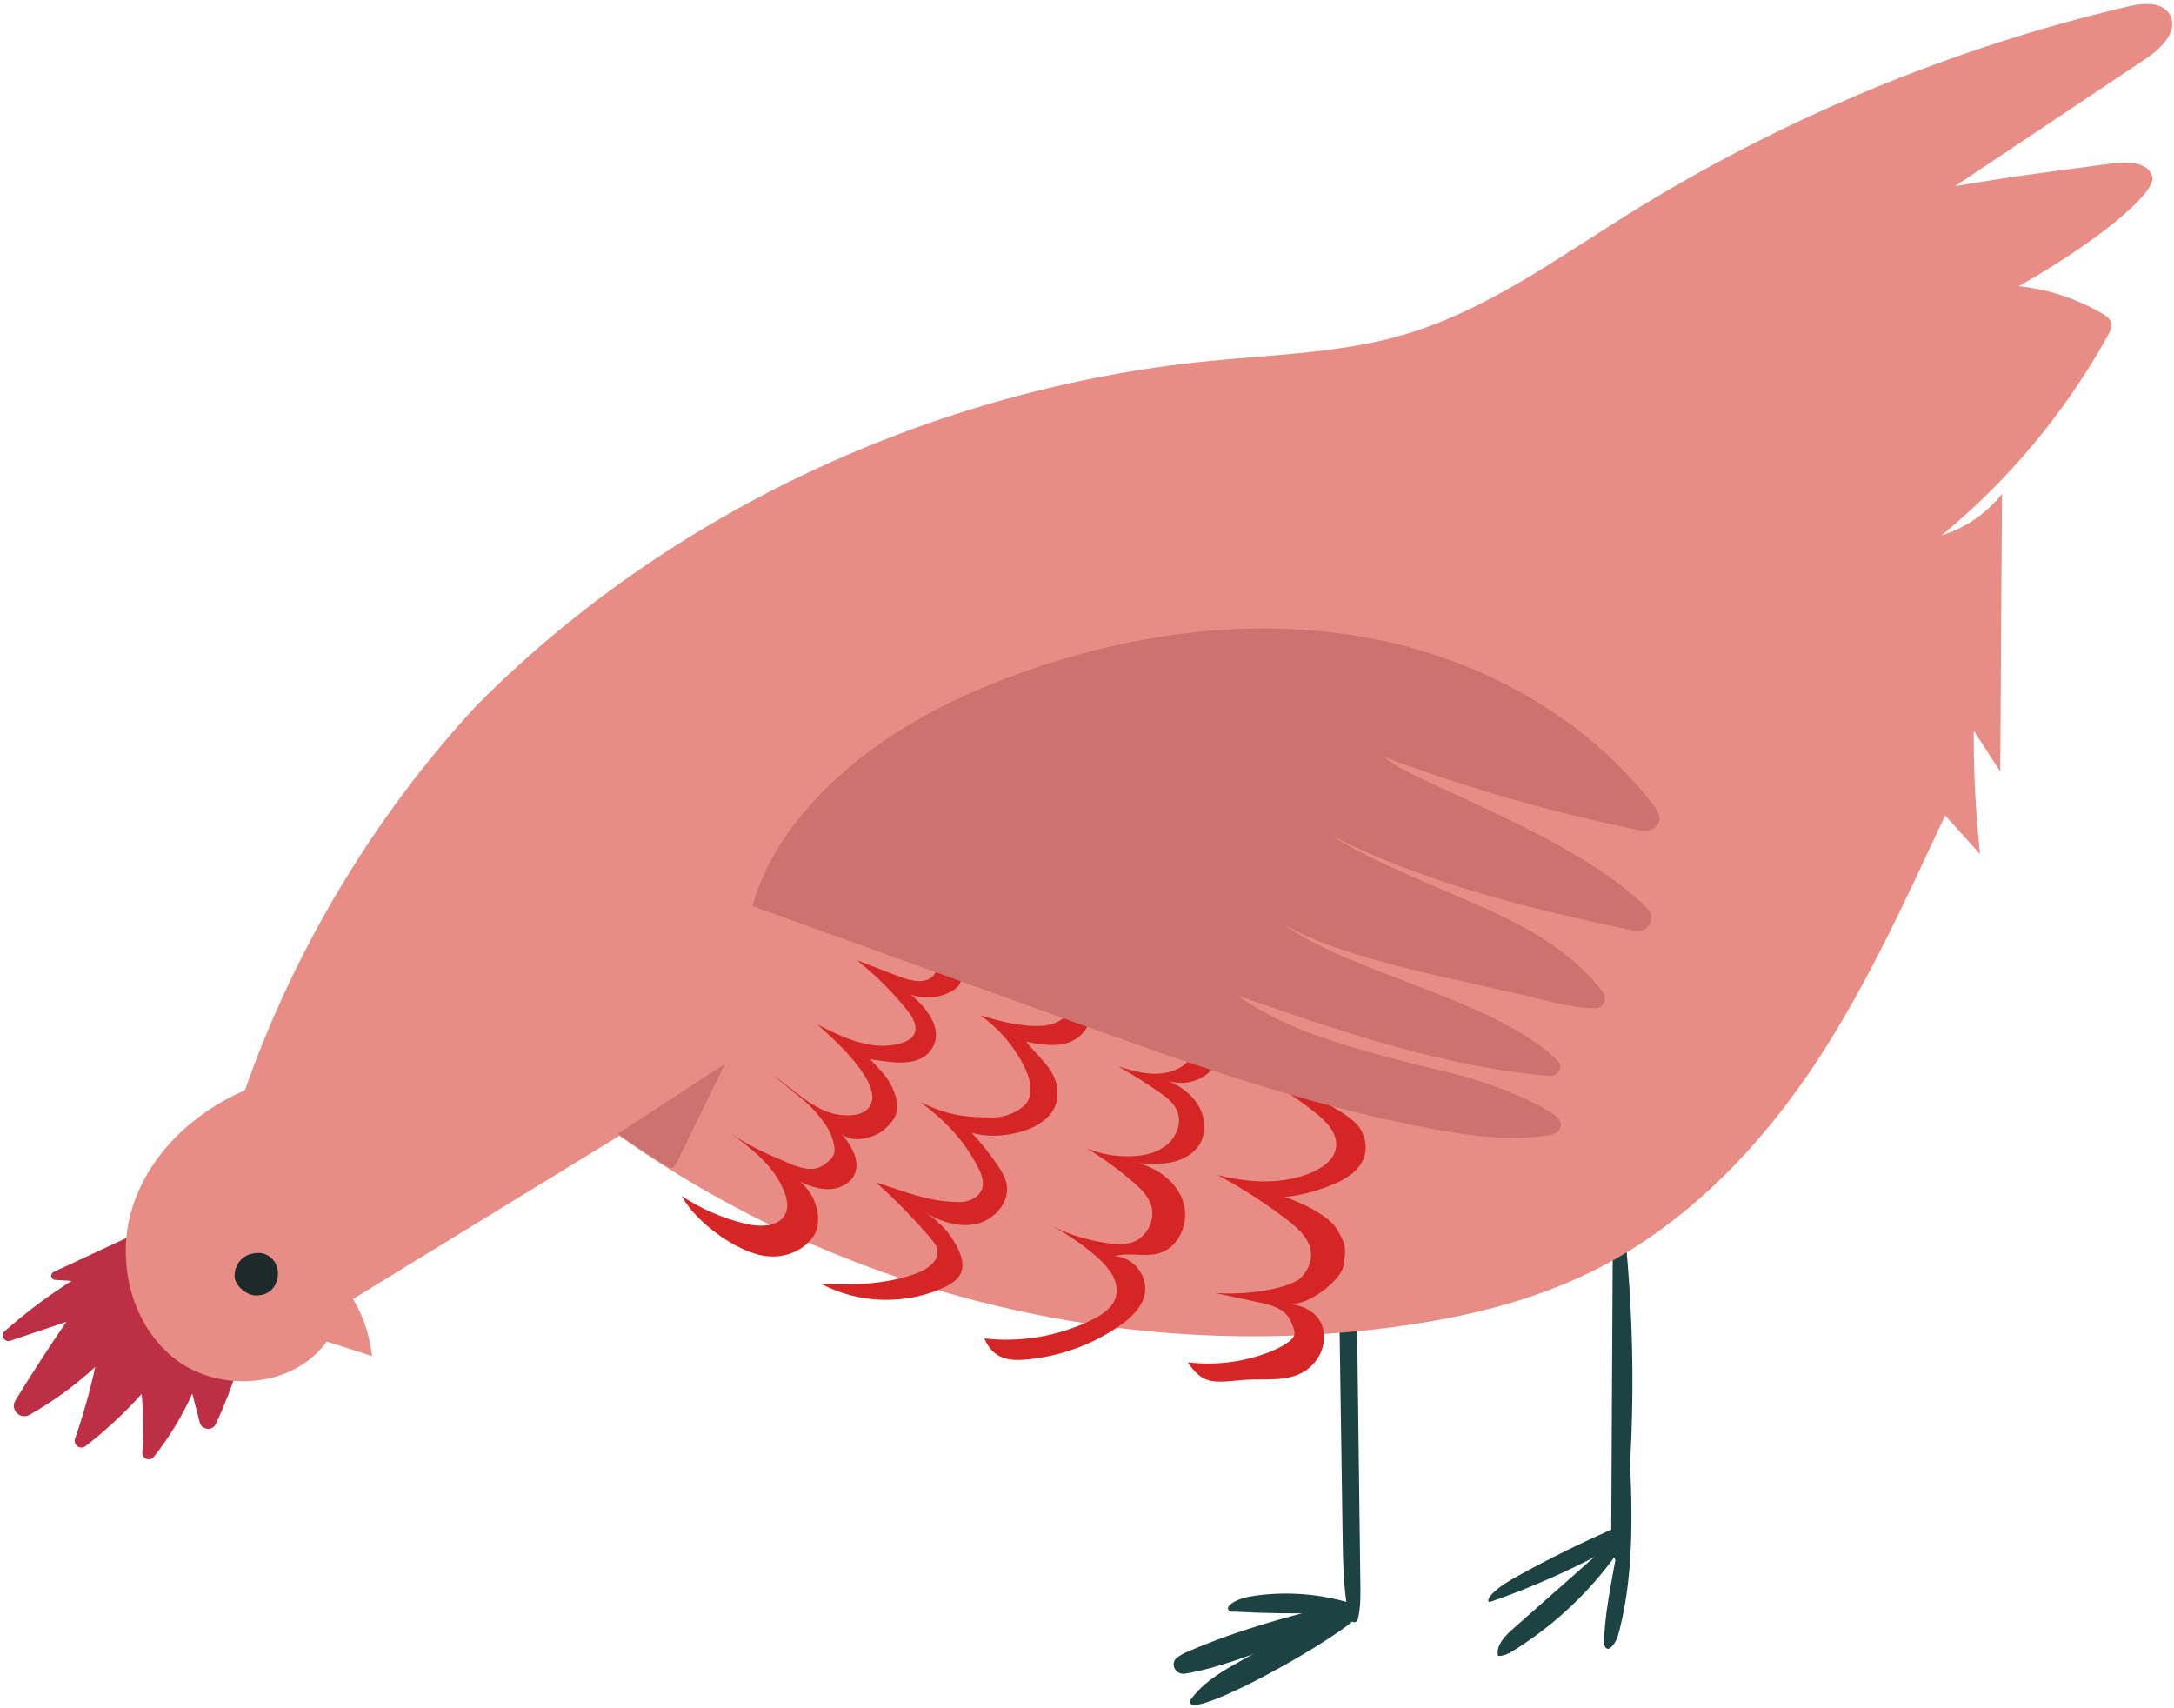 <svg width="364" height="286" viewBox="0 0 364 286" fill="none" xmlns="http://www.w3.org/2000/svg">
<path d="M270.051 204.298C269.957 222.324 269.86 240.351 269.763 258.378C269.755 259.72 270.092 261.476 271.422 261.641C273.796 242.769 273.949 223.621 271.878 204.716C271.781 203.808 271.056 202.578 270.051 204.298Z" fill="#1D4242"/>
<path d="M272.78 241.449C273.266 251.933 273.733 262.593 271.192 272.778C270.919 273.866 270.579 275.006 269.764 275.772C269.618 275.91 269.446 276.037 269.248 276.045C268.732 276.064 268.564 275.368 268.579 274.853C268.758 268.076 270.728 261.476 271.453 254.733C271.943 250.165 271.861 245.52 272.78 241.449Z" fill="#1D4242"/>
<path d="M271.436 259.091C266.749 265.95 260.634 271.825 253.592 276.236C252.744 276.77 251.806 277.301 250.808 277.23C250.464 275.473 251.933 273.937 253.274 272.752C258.926 267.759 264.577 262.765 270.228 257.772C270.52 257.518 270.864 257.245 271.241 257.312C271.671 257.391 271.907 257.899 271.847 258.329C271.783 258.759 271.51 259.125 271.436 259.091Z" fill="#1D4242"/>
<path d="M249.735 268.114C256.059 265.905 262.215 263.214 268.128 260.067C268.995 259.607 269.87 259.125 270.55 258.418C271.23 257.708 271.694 256.733 271.559 255.761C270.924 255.612 270.274 255.877 269.679 256.142C264.477 258.441 259.375 260.964 254.392 263.711C252.774 264.601 251.144 265.531 249.84 266.839C249.249 267.43 248.745 268.458 249.735 268.114Z" fill="#1D4242"/>
<path d="M224.223 217.684C224.417 230.878 224.611 244.071 224.802 257.269C224.869 261.653 224.937 266.064 225.785 270.366C225.916 271.027 226.473 271.88 227.041 271.517C227.265 271.375 227.347 271.095 227.407 270.837C227.822 268.99 227.8 267.08 227.773 265.189C227.613 252.376 227.448 239.568 227.284 226.755C227.25 223.967 227.19 221.074 225.987 218.554C225.826 218.222 225.613 217.867 225.258 217.758C224.903 217.65 224.436 217.986 224.223 217.684Z" fill="#1D4242"/>
<path d="M225.272 272.396C226.348 271.619 227.507 270.64 227.559 269.313C227.57 269.066 227.529 268.804 227.369 268.617C227.025 268.229 226.389 268.408 225.915 268.621C219.77 271.372 213.879 274.654 207.996 277.928C205.062 279.561 202.057 281.254 199.916 283.845C199.602 284.226 199.119 284.716 199.321 285.168C200.203 287.138 217.326 278.137 225.272 272.396Z" fill="#1D4242"/>
<path d="M198.402 280.207C203.803 279.31 208.994 277.224 214.133 275.374C216.78 274.421 219.392 273.371 221.949 272.197C223.702 271.39 225.47 270.47 226.688 268.971C226.367 268.261 225.354 268.317 224.591 268.493C215.901 270.481 207.279 272.911 199.082 276.424C198.293 276.764 197.493 277.123 196.873 277.714C196.768 277.815 196.69 277.938 196.626 278.076C196.133 279.205 197.187 280.409 198.402 280.207Z" fill="#1D4242"/>
<path d="M206.641 269.833C211.844 270.102 217.058 270.181 222.269 270.069C223.864 270.035 225.703 269.859 226.615 268.547C221.357 266.873 215.724 266.387 210.259 267.142C208.805 267.344 207.31 267.654 206.126 268.521C205.83 268.734 205.535 269.063 205.625 269.414C205.808 270.128 207.067 269.732 206.641 269.833Z" fill="#1D4242"/>
<path d="M39.937 228.557C38.898 231.913 37.631 235.202 36.155 238.391C35.583 239.628 33.766 239.445 33.43 238.125L32.196 233.311C30.5 237.101 28.32 240.674 25.738 243.926C25.084 244.745 23.768 244.218 23.832 243.175C24.033 239.908 23.996 236.634 23.723 233.375C20.856 236.567 17.702 239.497 14.312 242.128C13.433 242.805 12.211 241.919 12.57 240.869C13.927 236.929 15.059 232.911 15.956 228.845C12.611 231.932 8.907 234.631 4.945 236.873C3.372 237.759 1.641 235.998 2.583 234.459C5.312 230.007 8.152 225.623 11.105 221.313L1.716 224.472C0.748 224.797 0.019 223.556 0.782 222.879C4.284 219.781 8.036 216.959 11.983 214.455L9.236 214.279C8.515 214.23 8.332 213.251 8.986 212.948L22.564 206.609C24.916 215.322 30.335 223.175 39.937 228.557Z" fill="#BC2F45"/>
<path d="M41.01 182.541C32.368 186.248 24.893 193.316 22.123 202.305C19.358 211.294 22.023 222.085 29.561 227.71C37.1 233.332 49.229 232.251 54.705 224.608C57.231 225.415 59.758 226.223 62.285 227.034C61.933 223.67 60.842 220.381 59.115 217.473C64.243 214.329 69.371 211.19 74.499 208.046L78.072 205.856L103.705 190.15C140.816 216.467 188.015 228.159 233.121 222.205C244.652 220.683 256.149 218.015 266.573 212.857C281.341 205.553 293.38 193.503 302.698 179.917C312.016 166.334 318.799 151.185 325.68 136.519L331.53 143.008C330.79 136.145 330.431 129.238 330.465 122.335C331.945 124.611 333.425 126.883 334.905 129.156C335.002 113.667 335.099 98.182 335.2 82.689C332.629 85.956 329.044 88.412 325.075 89.634C336.366 80.361 345.879 68.927 352.943 56.133C353.302 55.487 353.664 54.758 353.481 54.04C353.29 53.308 352.599 52.84 351.945 52.463C347.68 49.992 342.896 48.43 337.996 47.907C350.932 40.63 361.24 32.205 360.34 29.473C359.577 27.151 356.385 27.017 353.963 27.331C345.202 28.471 336.441 29.607 327.355 31.162C338.037 24.023 348.727 16.881 359.409 9.742C361.954 8.045 364.84 5.069 363.292 2.431C362.007 0.233 358.8 0.495 356.322 1.078C326.712 8.026 298.257 19.863 272.456 35.965C260.462 43.448 248.79 51.962 235.237 55.98C224.674 59.112 213.514 59.34 202.551 60.428C156.331 65.014 111.872 85.777 79.859 118.051C62.412 136.848 49.091 159.449 41.01 182.541Z" fill="#E78D86"/>
<path d="M114.128 200.227C117.425 202.421 121.117 204.017 124.975 204.918C127.397 205.482 130.615 205.389 131.564 203.086C132.001 202.032 131.777 200.821 131.392 199.749C129.774 195.241 125.688 192.165 121.813 189.354C125.24 191.881 128.286 193.118 132.196 194.8C133.982 195.57 136.158 196.213 137.765 195.125C138.987 194.299 139.91 193.559 139.701 192.101C139.495 190.644 138.946 189.332 138.097 188.128C135.799 184.865 134.408 184.129 129.415 180.01C134.188 183.322 137.567 187.463 143.315 186.622C143.861 186.54 152.181 184.933 136.86 171.526C141.289 173.809 146.332 176.149 151.063 174.591C151.826 174.34 152.603 173.951 153.003 173.256C153.773 171.914 152.816 170.266 151.845 169.066C149.37 166.009 146.563 163.221 143.491 160.772C145.876 161.688 148.26 162.608 150.649 163.527C152.592 164.275 155.208 164.85 156.423 163.153C157.563 161.565 156.416 159.367 155.123 157.902C153.313 155.861 151.176 154.108 148.817 152.74C151.736 154.138 154.435 155.988 156.79 158.205C157.758 159.117 160.729 161.976 160.908 163.292C161.136 165.011 159.884 165.792 158.281 166.45C156.681 167.104 154.166 167.126 152.529 166.555C155.41 168.935 158.359 172.856 155.635 176.093C153.422 178.721 149.056 177.82 145.655 177.341C148.309 179.995 149.258 181.21 149.968 183.617C150.678 186.024 149.897 187.545 147.972 189.16C146.051 190.771 142.078 191.53 140.628 189.481C142.343 191.507 144.171 194.18 143.084 196.602C142.385 198.156 140.613 199.02 138.909 199.087C137.204 199.154 135.545 198.56 133.975 197.891C136.094 199.588 137.249 202.414 136.92 205.108C136.595 207.803 132.872 210.984 127.987 210.266C123.509 209.612 116.699 204.907 114.128 200.227Z" fill="#D62525"/>
<path d="M137.495 214.945C143.73 218.271 151.515 218.518 157.948 215.595C159.17 215.038 160.433 214.283 160.926 213.027C161.401 211.809 161.024 210.422 160.478 209.234C159.271 206.61 157.241 204.375 154.744 202.925C157.391 204.502 160.538 205.59 163.539 204.894C166.54 204.203 169.134 201.224 168.533 198.2C168.308 197.064 167.68 196.051 167.03 195.091C165.722 193.166 164.264 191.338 162.679 189.63C165.924 190.695 171.041 190.033 173.918 188.198C176.367 186.636 177.376 184.763 176.965 181.885C176.554 179.011 173.612 176.668 171.796 174.403C174.117 174.862 176.557 175.311 178.807 174.59C181.061 173.864 182.982 171.528 182.377 169.241C182.134 168.31 181.517 167.522 180.889 166.785C177.787 163.126 174.083 159.979 169.972 157.501C173.107 159.557 175.813 162.27 177.858 165.417C178.546 166.475 179.185 167.716 178.916 168.953C178.493 170.885 176.161 171.685 174.18 171.768C170.779 171.906 167.441 170.953 164.167 170.007C167.381 172.287 169.994 175.404 171.68 178.966C172.786 181.295 172.891 183.706 171.582 185.014C170.353 186.243 168.106 187.084 166.368 187.084C161.248 187.084 158.598 186.655 154.116 184.532C159.028 188.195 161.823 191.592 163.924 195.789C166.051 200.035 162.35 201.246 160.755 201.246C155.54 201.254 151.605 199.542 146.645 197.942C149.941 200.873 153.029 204.038 155.881 207.402C156.314 207.918 156.759 208.464 156.916 209.122C157.361 211.024 155.29 212.519 153.455 213.188C147.916 215.21 141.868 215.177 137.495 214.945Z" fill="#D62525"/>
<path d="M164.817 224.085C170.928 224.788 177.238 223.704 182.762 221.001C184.511 220.146 186.328 218.953 186.84 217.077C187.527 214.55 185.573 212.113 183.603 210.398C181.371 208.45 178.92 206.761 176.311 205.359C179.256 206.787 182.433 207.737 185.677 208.163C187 208.338 188.38 208.421 189.639 207.979C192.084 207.124 193.538 204.141 192.708 201.689C192.188 200.157 190.966 198.983 189.744 197.921C187.322 195.825 184.724 193.93 181.988 192.263C184.205 193.193 186.619 193.608 189.019 193.586C191.19 193.567 193.448 193.152 195.171 191.833C196.894 190.513 197.914 188.114 197.133 186.088C196.576 184.649 195.268 183.662 194.001 182.784C191.822 181.274 189.572 179.869 187.266 178.564C189.355 179.185 191.486 179.816 193.661 179.771C195.844 179.73 198.12 178.904 199.387 177.129C199.652 176.755 199.88 176.314 199.839 175.854C199.794 175.305 199.387 174.864 198.994 174.479C196.565 172.102 193.766 170.102 190.731 168.577C194.117 168.899 197.432 169.956 200.381 171.657C202.224 172.722 204.096 174.374 204.022 176.501C203.977 177.817 203.151 179.005 202.115 179.816C200.306 181.24 197.769 181.678 195.589 180.953C197.649 181.831 199.559 183.21 200.684 185.146C201.809 187.082 202.022 189.624 200.871 191.545C199.903 193.16 198.116 194.146 196.281 194.561C194.442 194.972 192.532 194.875 190.656 194.763C194.005 195.649 197.129 198.007 198.142 201.323C199.151 204.634 197.47 208.772 194.154 209.792C191.736 210.536 189.045 209.605 186.615 210.312C189.628 210.39 192.188 213.493 191.699 216.471C191.295 218.89 189.303 220.714 187.273 222.093C182.668 225.236 177.241 227.161 171.683 227.625C169.131 227.841 166.297 227.654 164.817 224.085Z" fill="#D62525"/>
<path d="M198.883 228.079C203.428 228.644 208.107 228.068 212.379 226.423C213.527 225.979 214.652 225.455 215.657 224.745C216.151 224.398 216.64 223.953 216.73 223.362C216.797 222.936 216.64 222.51 216.487 222.11C216.031 220.918 215.556 219.075 211.516 218.208C208.847 217.632 206.179 217.061 203.506 216.485C210.563 216.93 216.465 215.233 217.736 213.996C218.883 212.886 219.645 211.308 219.507 209.716C219.309 207.425 217.407 205.691 215.583 204.289C211.905 201.456 207.991 198.929 203.899 196.743C209.128 198.055 214.831 198.398 219.769 196.231C221.574 195.438 223.394 194.093 223.697 192.142C224.06 189.772 222.075 187.746 220.195 186.262C216.203 183.104 211.882 180.361 207.326 178.092C210.869 179.49 214.416 180.891 217.818 182.603C220.513 183.96 225.615 186.232 227.491 188.598C228.388 189.727 230.858 194.751 223.925 197.98C221.851 198.948 217.915 200.256 215.078 200.368C217.851 201.374 222.43 203.373 223.925 205.919C225.424 208.464 225.398 209.069 224.93 211.981C224.557 214.295 218.868 218.888 215.646 218.253C217.601 218.47 219.631 219.191 220.77 220.791C221.746 222.159 221.91 224.005 221.44 225.62C220.95 227.298 219.802 228.774 218.296 229.668C215.452 231.346 211.894 230.815 208.597 231.006C207.02 231.095 205.45 231.361 203.876 231.309C202.299 231.252 200.662 230.838 198.883 228.079Z" fill="#D62525"/>
<path d="M103.433 189.805C109.42 185.899 115.412 181.997 121.403 178.095C118.686 183.649 115.969 189.203 113.255 194.757C113.072 195.127 112.814 195.549 112.403 195.564C112.179 195.572 111.969 195.445 111.779 195.329C109.043 193.621 106.311 191.909 103.433 189.805Z" fill="#CC736F"/>
<path d="M39.288 213.819C39.419 215.343 41.347 216.891 42.88 216.891C45.107 216.891 46.206 215.456 46.475 213.946C46.928 211.393 45.025 209.774 43.328 209.774C40.047 209.774 39.168 212.436 39.288 213.819Z" fill="#1D292B"/>
<path d="M126.006 151.707C143.162 157.893 160.317 164.082 177.473 170.272C197.814 177.605 218.259 184.972 239.511 188.949C246.16 190.193 252.978 191.102 259.664 190.007C260.356 189.894 260.987 189.453 261.234 188.799C261.66 187.652 260.644 186.833 259.739 186.276C254.603 183.144 247.79 180.763 241.933 179.384C220.475 174.335 213.814 171.188 207.139 166.661C224.16 172.582 241.38 178.551 259.343 180.132C260.045 180.195 260.767 179.87 261.092 179.242C261.544 178.368 260.965 177.74 260.423 177.224C250.01 167.304 225.487 162.688 215.022 154.764C224.758 160.752 246.295 164.34 258.218 167.364C261.133 168.1 264.131 168.799 267.117 168.81C268.478 168.818 269.221 167.229 268.403 166.138C263.761 159.952 256.749 155.744 249.644 152.507C241.641 148.863 230.249 144.549 222.833 139.821C238.158 147.756 256.969 152.402 273.785 155.837C275.916 156.274 277.351 153.684 275.833 152.125C275.818 152.114 275.807 152.099 275.796 152.088C263.858 139.911 235.755 130.705 231.793 126.747C245.779 131.991 260.184 136.113 274.828 139.062C275.871 139.272 277.003 138.898 277.575 138.001C278.293 136.88 277.59 135.796 276.914 134.91C265.323 119.761 247.401 110.084 228.631 106.706C209.86 103.327 190.327 105.932 172.304 112.17C161.36 115.956 150.768 121.144 141.947 128.649C134.378 135.086 128.226 143.174 126.006 151.707Z" fill="#CC736F"/>
</svg>
